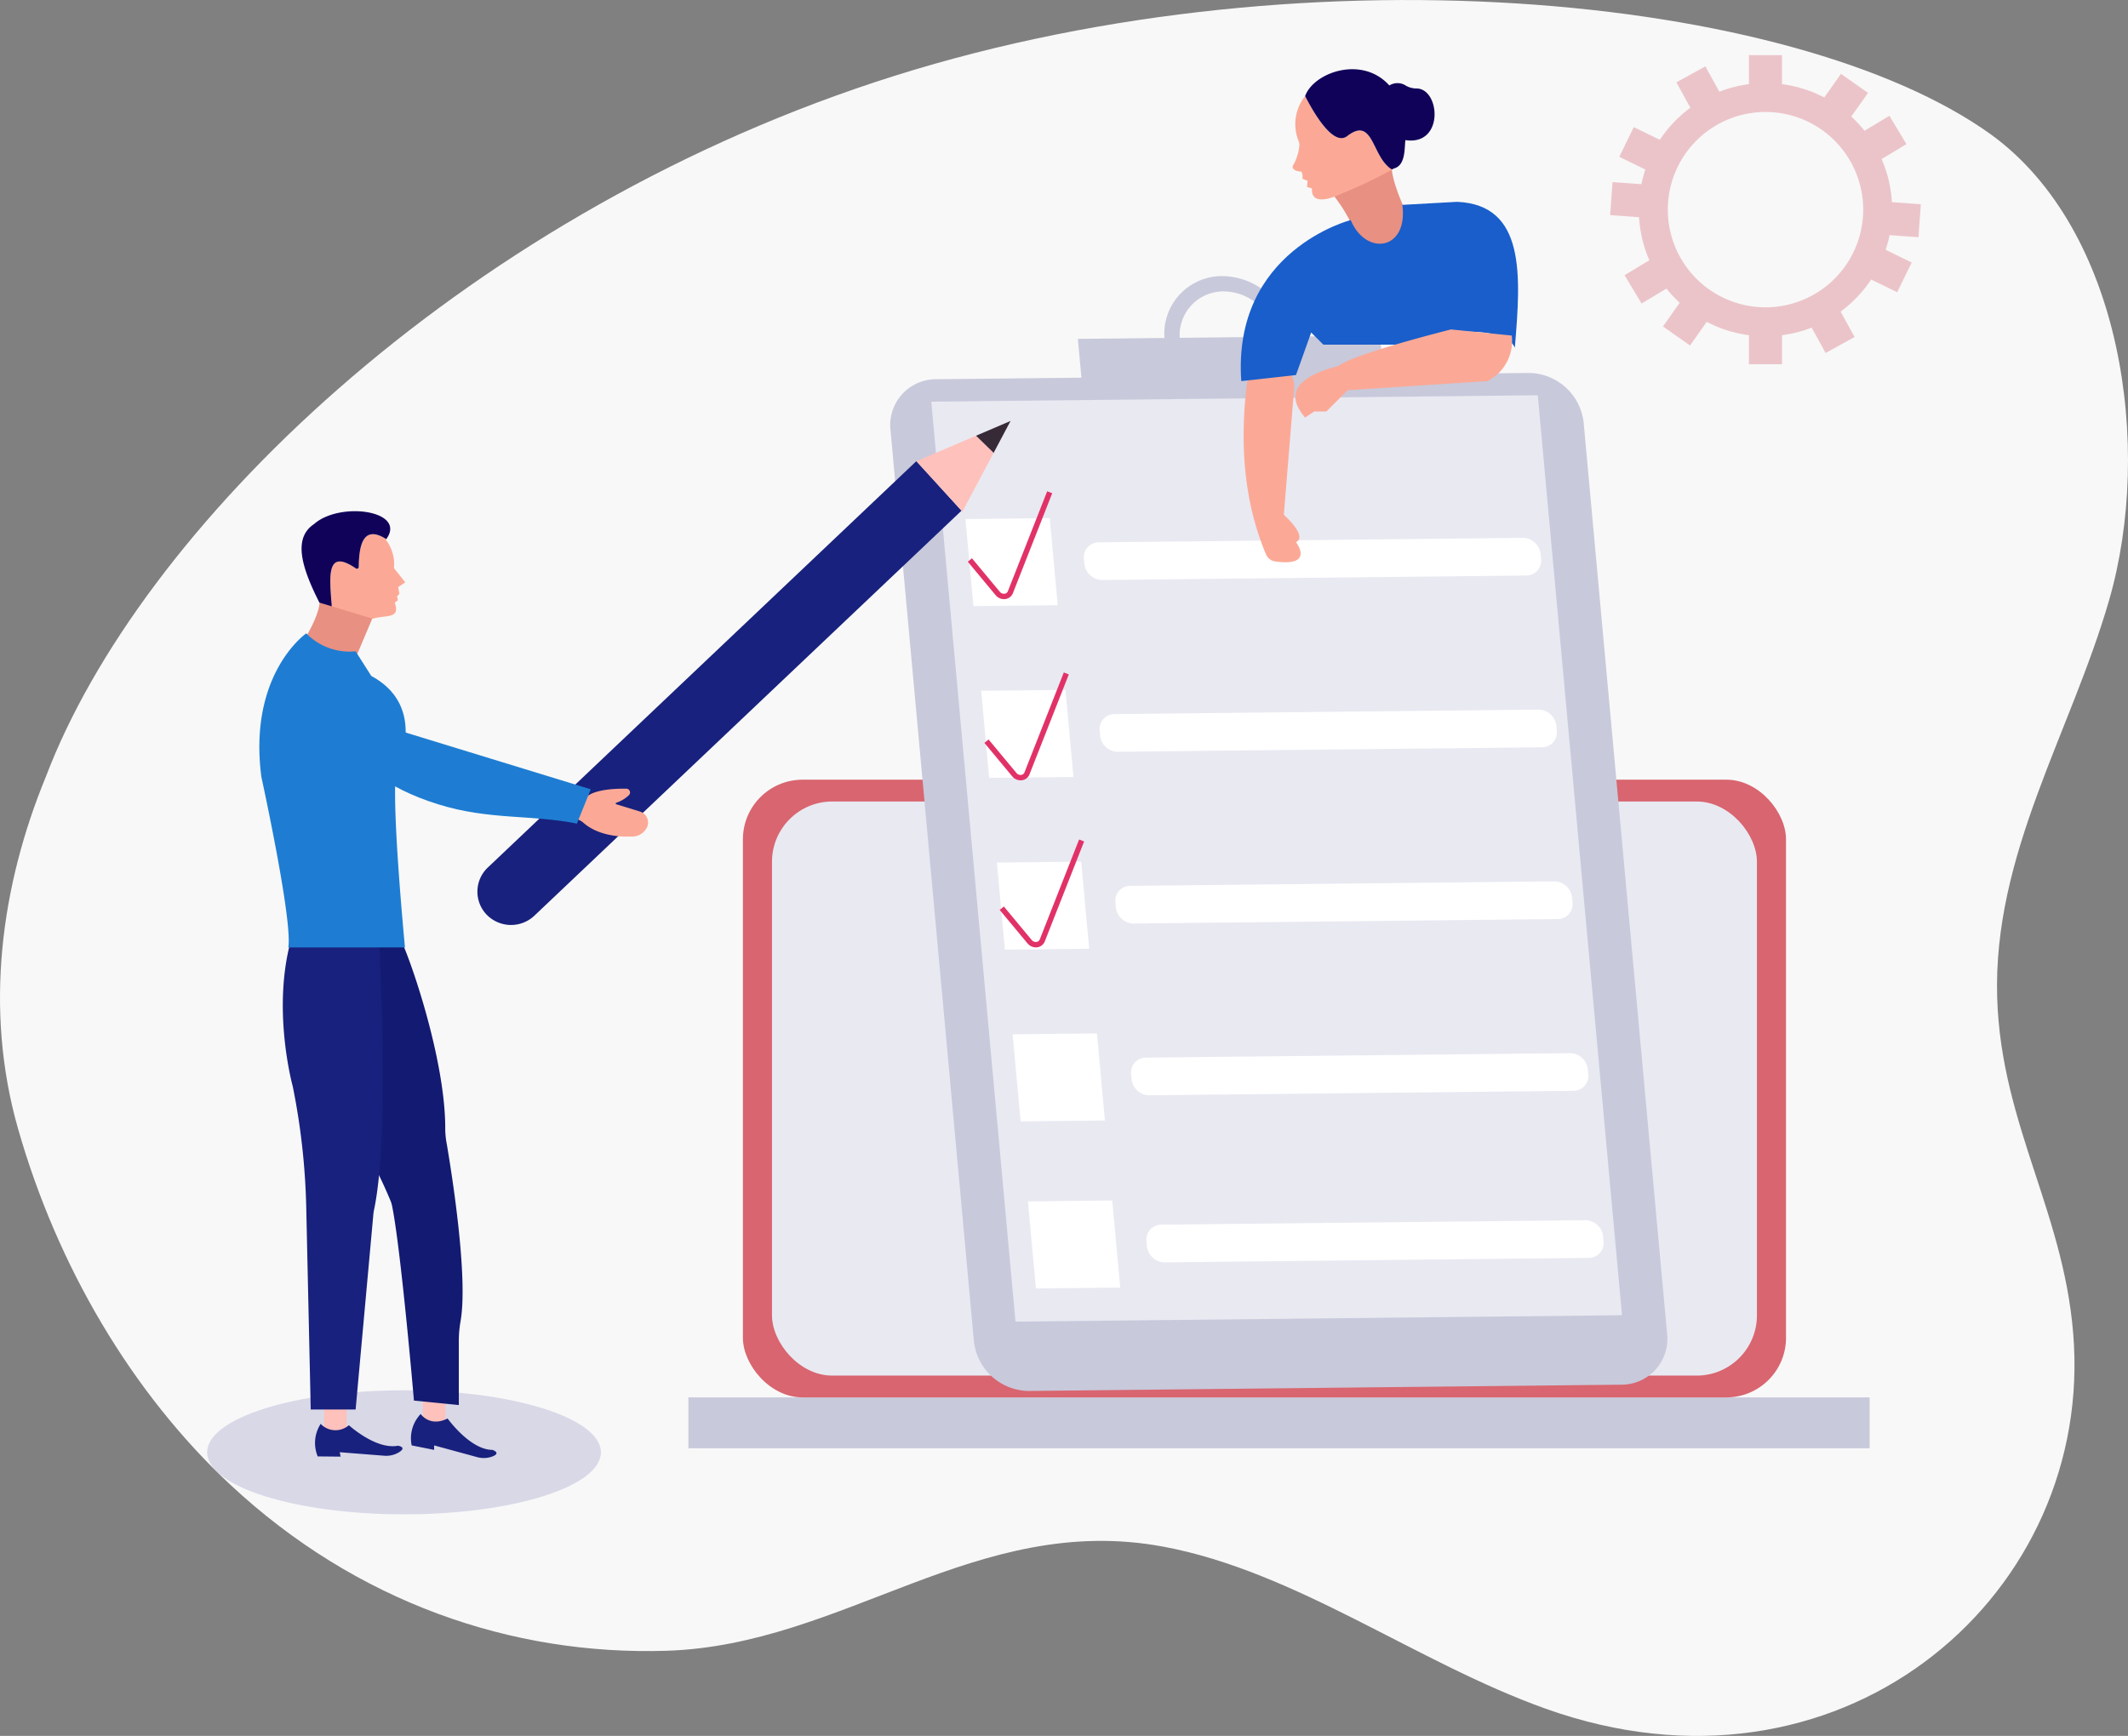<svg xmlns="http://www.w3.org/2000/svg" width="359.396" height="293.248" viewBox="0 0 359.396 293.248">
  <rect x="0" y="0" width="359.396" height="293.248" fill="#808080" stroke="none"/>
  <g id="Group_1114" data-name="Group 1114" transform="translate(-1204.851 -1677.376)">
    <path id="Path_110059" data-name="Path 110059" d="M835.383,355.8c-6.5,22.43-19.625,42.936-18.893,67.1.664,21.91,11.853,36.978,12.973,58.762,2.227,43.34-40,78.959-89.215,61.371-21.874-7.818-42.108-23.177-64.547-27.375-31.473-5.889-53.927,16.625-83.913,17.58-26.163.831-52.426-8.205-73.675-28.023-16.711-15.586-29.27-36.99-35.887-60.2-5.773-20.251-2.827-41.122,4.7-59.414,15.868-41.793,69.314-94.007,140.089-117.373s155.376-15,188.479,8.9C837.58,293.2,842.882,329.9,835.383,355.8Z" transform="translate(725.663 1423.006)" fill="#f8f8f8"/>
    <g id="Group_753" data-name="Group 753" transform="translate(1239.838 1686.691)">
      <g id="Group_705" data-name="Group 705" transform="translate(0 225.556)">
        <ellipse id="Ellipse_8" data-name="Ellipse 8" cx="33.249" cy="10.476" rx="33.249" ry="10.476" transform="translate(0 0)" fill="#d8d8e7"/>
      </g>
      <g id="Group_706" data-name="Group 706" transform="translate(236.953 0)">
        <path id="Path_109894" data-name="Path 109894" d="M3167.551,540.247l.4-5.573-4.885-.351a21.28,21.28,0,0,0-1.739-7.278l4.193-2.523-2.881-4.787-4.2,2.526a21.5,21.5,0,0,0-2.233-2.4l2.821-4-4.568-3.217-2.818,4a21.24,21.24,0,0,0-7.134-2.259v-4.9h-5.587v4.9a21.237,21.237,0,0,0-5,1.281l-2.361-4.285-4.893,2.7,2.363,4.289a21.5,21.5,0,0,0-5.157,5.421l-4.4-2.146-2.448,5.022,4.4,2.144a21.2,21.2,0,0,0-.666,2.476l-4.88-.351-.4,5.573,4.885.351a21.279,21.279,0,0,0,1.738,7.278l-4.192,2.523,2.881,4.787,4.2-2.526a21.544,21.544,0,0,0,2.233,2.4l-2.82,4,4.568,3.217,2.818-4a21.241,21.241,0,0,0,7.134,2.259v4.9h5.587v-4.9a21.242,21.242,0,0,0,5-1.281l2.361,4.285,4.893-2.7-2.363-4.289a21.513,21.513,0,0,0,5.157-5.421l4.4,2.145,2.449-5.022-4.4-2.144a21.218,21.218,0,0,0,.665-2.476Zm-25.834,11.841a16.5,16.5,0,1,1,16.5-16.5A16.5,16.5,0,0,1,3141.717,552.088Z" transform="translate(-3115.482 -509.487)" fill="#ebc4c9"/>
      </g>
      <g id="Group_707" data-name="Group 707" transform="translate(81.276 226.752)">
        <rect id="Rectangle_9284" data-name="Rectangle 9284" width="199.493" height="8.594" transform="translate(0 0)" fill="#c8c9db"/>
      </g>
      <g id="Group_708" data-name="Group 708" transform="translate(90.483 122.401)">
        <rect id="Rectangle_9285" data-name="Rectangle 9285" width="176.168" height="104.35" rx="10.073" transform="translate(0 0)" fill="#d8656f"/>
      </g>
      <g id="Group_709" data-name="Group 709" transform="translate(95.394 126.084)">
        <rect id="Rectangle_9286" data-name="Rectangle 9286" width="166.347" height="96.985" rx="10.18" transform="translate(0 0)" fill="#e9e9f2"/>
      </g>
      <g id="Group_727" data-name="Group 727" transform="translate(115.374 37.328)">
        <g id="Group_710" data-name="Group 710" transform="translate(31.679 10.063)">
          <path id="Path_109895" data-name="Path 109895" d="M2081.041,1101.269l-51.02.539-1.71-18.681,51.02-.539Z" transform="translate(-2028.311 -1082.587)" fill="#c8c9db"/>
        </g>
        <g id="Group_711" data-name="Group 711" transform="translate(46.303 0)">
          <path id="Path_109896" data-name="Path 109896" d="M2214.9,960.891a9.732,9.732,0,0,0-9.7,10.845,11.827,11.827,0,0,0,11.661,10.619,9.732,9.732,0,0,0,9.7-10.845A11.827,11.827,0,0,0,2214.9,960.891Zm1.729,18.88a8.98,8.98,0,0,1-8.854-8.063,7.389,7.389,0,0,1,7.362-8.234,8.98,8.98,0,0,1,8.854,8.063A7.389,7.389,0,0,1,2216.634,979.771Z" transform="translate(-2205.163 -960.891)" fill="#c8c9db"/>
        </g>
        <g id="Group_712" data-name="Group 712" transform="translate(0 16.362)">
          <path id="Path_109897" data-name="Path 109897" d="M1768.69,1329.674l-100.075,1.058a9.411,9.411,0,0,1-9.279-8.45l-14.084-153.836a7.744,7.744,0,0,1,7.716-8.63l100.075-1.057a9.411,9.411,0,0,1,9.279,8.45l14.084,153.836A7.744,7.744,0,0,1,1768.69,1329.674Z" transform="translate(-1645.216 -1158.758)" fill="#c8c9db"/>
        </g>
        <g id="Group_713" data-name="Group 713" transform="translate(6.917 20.126)">
          <path id="Path_109898" data-name="Path 109898" d="M1845.53,1359.691l-102.436,1.083-14.228-155.414,102.436-1.083Z" transform="translate(-1728.866 -1204.277)" fill="#e9e9f2"/>
        </g>
        <g id="Group_714" data-name="Group 714" transform="translate(12.692 40.89)">
          <path id="Path_109899" data-name="Path 109899" d="M1814.282,1470.085l-14.238.151-1.346-14.707,14.238-.15Z" transform="translate(-1798.697 -1455.378)" fill="#fff"/>
        </g>
        <g id="Group_715" data-name="Group 715" transform="translate(32.695 44.223)">
          <path id="Path_109900" data-name="Path 109900" d="M2115.31,1502.046l-71.618.757a3.049,3.049,0,0,1-3.006-2.738l-.076-.826a2.509,2.509,0,0,1,2.5-2.8l71.617-.757a3.049,3.049,0,0,1,3.006,2.738l.076.826A2.509,2.509,0,0,1,2115.31,1502.046Z" transform="translate(-2040.598 -1495.686)" fill="#fff"/>
        </g>
        <g id="Group_716" data-name="Group 716" transform="translate(15.348 69.906)">
          <path id="Path_109901" data-name="Path 109901" d="M1846.406,1820.975l-14.238.151-1.346-14.707,14.238-.151Z" transform="translate(-1830.821 -1806.269)" fill="#fff"/>
        </g>
        <g id="Group_717" data-name="Group 717" transform="translate(35.351 73.239)">
          <path id="Path_109902" data-name="Path 109902" d="M2147.434,1852.936l-71.618.757a3.049,3.049,0,0,1-3.006-2.738l-.076-.826a2.509,2.509,0,0,1,2.5-2.8l71.618-.757a3.05,3.05,0,0,1,3.006,2.738l.076.826A2.509,2.509,0,0,1,2147.434,1852.936Z" transform="translate(-2072.722 -1846.576)" fill="#fff"/>
        </g>
        <g id="Group_718" data-name="Group 718" transform="translate(18.004 98.922)">
          <path id="Path_109903" data-name="Path 109903" d="M1878.529,2171.866l-14.238.151-1.346-14.707,14.238-.15Z" transform="translate(-1862.945 -2157.159)" fill="#fff"/>
        </g>
        <g id="Group_719" data-name="Group 719" transform="translate(38.008 102.255)">
          <path id="Path_109904" data-name="Path 109904" d="M2179.556,2203.827l-71.617.757a3.05,3.05,0,0,1-3.006-2.738l-.076-.826a2.509,2.509,0,0,1,2.5-2.8l71.618-.757a3.048,3.048,0,0,1,3.006,2.738l.076.826A2.509,2.509,0,0,1,2179.556,2203.827Z" transform="translate(-2104.845 -2197.467)" fill="#fff"/>
        </g>
        <g id="Group_720" data-name="Group 720" transform="translate(20.661 127.938)">
          <path id="Path_109905" data-name="Path 109905" d="M1910.653,2522.756l-14.238.151-1.346-14.707,14.238-.151Z" transform="translate(-1895.068 -2508.05)" fill="#fff"/>
        </g>
        <g id="Group_721" data-name="Group 721" transform="translate(40.664 131.271)">
          <path id="Path_109906" data-name="Path 109906" d="M2211.68,2554.718l-71.618.757a3.049,3.049,0,0,1-3.007-2.738l-.075-.826a2.509,2.509,0,0,1,2.5-2.8l71.618-.757a3.048,3.048,0,0,1,3.006,2.738l.076.826A2.509,2.509,0,0,1,2211.68,2554.718Z" transform="translate(-2136.969 -2548.358)" fill="#fff"/>
        </g>
        <g id="Group_722" data-name="Group 722" transform="translate(23.244 156.159)">
          <path id="Path_109907" data-name="Path 109907" d="M1941.9,2864.035l-14.238.15-1.347-14.707,14.238-.15Z" transform="translate(-1926.312 -2849.328)" fill="#fff"/>
        </g>
        <g id="Group_723" data-name="Group 723" transform="translate(43.248 159.492)">
          <path id="Path_109908" data-name="Path 109908" d="M2242.925,2895.994l-71.617.757a3.049,3.049,0,0,1-3.006-2.738l-.076-.826a2.51,2.51,0,0,1,2.5-2.8l71.618-.756a3.049,3.049,0,0,1,3.006,2.738l.076.826A2.509,2.509,0,0,1,2242.925,2895.994Z" transform="translate(-2168.213 -2889.635)" fill="#fff"/>
        </g>
        <g id="Group_724" data-name="Group 724" transform="translate(13.091 36.347)">
          <path id="Path_109909" data-name="Path 109909" d="M1809.633,1418.667a1.843,1.843,0,0,1-1.407-.672l-4.7-5.654.7-.582,4.7,5.654a.9.9,0,0,0,.832.333.672.672,0,0,0,.538-.428l6.639-16.878.848.333-6.639,16.878a1.591,1.591,0,0,1-1.241.994A1.667,1.667,0,0,1,1809.633,1418.667Z" transform="translate(-1803.526 -1400.439)" fill="#e13268"/>
        </g>
        <g id="Group_725" data-name="Group 725" transform="translate(15.893 66.953)">
          <path id="Path_109910" data-name="Path 109910" d="M1843.517,1788.783a1.843,1.843,0,0,1-1.406-.672l-4.7-5.654.7-.582,4.7,5.654a.9.9,0,0,0,.832.334.675.675,0,0,0,.538-.428l6.639-16.878.847.333-6.639,16.878a1.592,1.592,0,0,1-1.241.994A1.736,1.736,0,0,1,1843.517,1788.783Z" transform="translate(-1837.41 -1770.555)" fill="#e13268"/>
        </g>
        <g id="Group_726" data-name="Group 726" transform="translate(18.477 95.174)">
          <path id="Path_109911" data-name="Path 109911" d="M1874.761,2130.061a1.843,1.843,0,0,1-1.407-.673l-4.7-5.654.7-.583,4.7,5.654a.9.9,0,0,0,.832.334.675.675,0,0,0,.538-.428l6.639-16.878.848.333-6.639,16.879a1.593,1.593,0,0,1-1.241.994A1.677,1.677,0,0,1,1874.761,2130.061Z" transform="translate(-1868.654 -2111.833)" fill="#e13268"/>
        </g>
      </g>
      <g id="Group_728" data-name="Group 728" transform="translate(199.226 5.716)">
        <path id="Path_109912" data-name="Path 109912" d="M2659.246,578.616v5.74S2662.69,582.634,2659.246,578.616Z" transform="translate(-2659.246 -578.616)" fill="#e13268"/>
      </g>
      <g id="Group_729" data-name="Group 729" transform="translate(189.792 18.68)">
        <path id="Path_109913" data-name="Path 109913" d="M2545.16,739.848s4.63,5.369,4.849,10.3c0,0,6.942-.786,9.438-3.662,0,0-4-7.335-4.061-11.1Z" transform="translate(-2545.16 -735.389)" fill="#e89082"/>
      </g>
      <g id="Group_730" data-name="Group 730" transform="translate(183.313 6.915)">
        <path id="Path_109914" data-name="Path 109914" d="M2476.029,599.881c-2.346,1.789-5.666-3.96-7.1-6.767a7.607,7.607,0,0,0-1.084,7.65,1.678,1.678,0,0,1,.117.678,8.265,8.265,0,0,1-1.116,3.46.322.322,0,0,0-.036.19c.031.232.241.726,1.467.774a1.634,1.634,0,0,1,.181,1.207l.882.353-.086,1.045.7.2a.188.188,0,0,1,.136.2c-.056.652.048,3.081,5.213.629a75.15,75.15,0,0,0,8.325-3.977C2480.166,603.577,2480.538,596.361,2476.029,599.881Z" transform="translate(-2466.807 -593.114)" fill="#fba996"/>
      </g>
      <g id="Group_731" data-name="Group 731" transform="translate(185.434 2.378)">
        <path id="Path_109915" data-name="Path 109915" d="M2509.332,540.929a2.6,2.6,0,0,0-2.643.062c-4.6-5.134-12.785-2.205-14.223,1.793,1.433,2.807,4.753,8.557,7.1,6.767,4.509-3.521,4.137,3.7,7.6,5.639.078-.053.153-.1.22-.154,2.022-.476,1.84-3.178,2.01-4.812,6.6,1,5.9-8.732,1.858-8.726A3.52,3.52,0,0,1,2509.332,540.929Z" transform="translate(-2492.466 -538.247)" fill="#100259"/>
      </g>
      <g id="Group_732" data-name="Group 732" transform="translate(175.048 51.96)">
        <path id="Path_109916" data-name="Path 109916" d="M2375.393,1142.18l-1.743,21.357s4.106,3.593,2.053,4.62c0,0,3.244,4.17-3.477,3.266a2,2,0,0,1-1.581-1.19c-3.557-8.443-4.541-18.109-3.229-28.865a4.012,4.012,0,0,1,4.512-3.486h0A4.008,4.008,0,0,1,2375.393,1142.18Z" transform="translate(-2366.86 -1137.846)" fill="#fba996"/>
      </g>
      <g id="Group_733" data-name="Group 733" transform="translate(174.566 24.78)">
        <path id="Path_109917" data-name="Path 109917" d="M2388.325,809.665c1.026,7.7-6.16,8.727-8.727,2.567,0,0-20.02,5.133-18.479,27.206l9.24-1.027,2.567-7.186,2.053,2.053h21.046l.513-2.053s9.24-1.027,10.78,2.567c1.032-12.173,1.841-24.14-9.753-24.639Z" transform="translate(-2361.034 -809.152)" fill="#195ecb"/>
      </g>
      <g id="Group_734" data-name="Group 734" transform="translate(183.788 46.339)">
        <path id="Path_109918" data-name="Path 109918" d="M2498.842,1069.871s-16.426,4.107-18.992,6.16c-6.832,1.769-9.2,4.566-5.647,8.726l1.54-1.027h2.053l3.594-3.593L2505,1078.6a7.6,7.6,0,0,0,4.106-7.7Z" transform="translate(-2472.561 -1069.871)" fill="#fba996"/>
      </g>
      <g id="Group_735" data-name="Group 735" transform="translate(15.771 91.545)">
        <path id="Path_109919" data-name="Path 109919" d="M453.163,1619.4l-3.013,7.125a11.623,11.623,0,0,1-9.432-1.781s3.74-5.531,3.179-8.2Z" transform="translate(-440.718 -1616.542)" fill="#e89082"/>
      </g>
      <g id="Group_736" data-name="Group 736" transform="translate(20.801 80.93)">
        <path id="Path_109920" data-name="Path 109920" d="M505.858,1493.961a.31.31,0,0,0,.487-.252c.041-4.249,1-7,4.647-4.7-.025.035-.049.069-.076.1a6.875,6.875,0,0,1,1.384,4.807l1.9,2.392-1.2.815.211,1.136-.4.406.14.668-.532.407c.964,2.8-1.32,2.021-3.724,2.713l-6.923-2.1C501.479,1495.7,500.652,1490.373,505.858,1493.961Z" transform="translate(-501.542 -1488.176)" fill="#fba996"/>
      </g>
      <g id="Group_737" data-name="Group 737" transform="translate(15.948 77.044)">
        <path id="Path_109921" data-name="Path 109921" d="M444.779,1443.492q.165-.118.32-.248c4.458-3.726,15.551-2.125,12.065,2.659-3.643-2.3-4.606.453-4.647,4.7a.31.31,0,0,1-.487.253c-5.205-3.589-4.379,1.741-4.084,6.4l-2.073-.629C443.018,1450.989,441.354,1445.955,444.779,1443.492Z" transform="translate(-442.862 -1441.186)" fill="#100259"/>
      </g>
      <g id="Group_738" data-name="Group 738" transform="translate(64.051 117.12)">
        <path id="Path_109922" data-name="Path 109922" d="M1024.575,1926.333l1.4.674-.293-1.179Z" transform="translate(-1024.575 -1925.828)" fill="none"/>
      </g>
      <g id="Group_739" data-name="Group 739" transform="translate(68.941 111.946)">
        <path id="Path_109923" data-name="Path 109923" d="M1083.7,1863.755l1.4.674-.293-1.179Z" transform="translate(-1083.704 -1863.25)" fill="none"/>
      </g>
      <g id="Group_740" data-name="Group 740" transform="translate(19.766 225.766)">
        <path id="Path_109924" data-name="Path 109924" d="M489.036,3241.2v6.064h3.789v-7.579Z" transform="translate(-489.036 -3239.685)" fill="#ffc1bb"/>
      </g>
      <g id="Group_741" data-name="Group 741" transform="translate(36.44 225.008)">
        <path id="Path_109925" data-name="Path 109925" d="M694.463,3231.278v6.821l-3.79-.758v-6.821Z" transform="translate(-690.674 -3230.52)" fill="#ffc1bb"/>
      </g>
      <g id="Group_742" data-name="Group 742" transform="translate(34.424 229.555)">
        <path id="Path_109926" data-name="Path 109926" d="M667.931,3285.512s1.516,2.274,4.547.758c0,0,3.789,5.305,7.579,5.305,0,0,1.534.511-.018,1.115a4.166,4.166,0,0,1-2.6.1l-7.237-1.974v.758l-3.79-.758A5.937,5.937,0,0,1,667.931,3285.512Z" transform="translate(-666.294 -3285.512)" fill="#18217d"/>
      </g>
      <g id="Group_743" data-name="Group 743" transform="translate(18.213 231.223)">
        <path id="Path_109927" data-name="Path 109927" d="M471.205,3305.683a3.448,3.448,0,0,0,4.765.227s4.558,4.173,8.281,3.466c0,0,1.6.216.19,1.1a4.159,4.159,0,0,1-2.533.585l-7.479-.588.141.744-3.864-.037A5.938,5.938,0,0,1,471.205,3305.683Z" transform="translate(-470.248 -3305.683)" fill="#18217d"/>
      </g>
      <g id="Group_744" data-name="Group 744" transform="translate(25.83 148.46)">
        <path id="Path_109928" data-name="Path 109928" d="M568.8,2305.2c.416-.677,8.036,19.525,7.939,32.694a14.379,14.379,0,0,0,.274,2.5c.873,5.146,3.614,22.466,2.308,29.87a19.356,19.356,0,0,0-.289,3.368v10.77l-7.579-.758s-2.186-25.5-3.7-32.925a4.558,4.558,0,0,0-.26-.839c-.67-1.617-3.182-7.484-5.135-9.436l1.516-17.432v-18.189Z" transform="translate(-562.359 -2304.817)" fill="#121a72"/>
      </g>
      <g id="Group_745" data-name="Group 745" transform="translate(12.777 146.944)">
        <path id="Path_109929" data-name="Path 109929" d="M420.595,2286.486s2.244,34.413-.7,48.237a4.63,4.63,0,0,0-.084.547l-3.006,33.07h-7.579l-.758-34.106a116.062,116.062,0,0,0-2.274-20.463s-3.79-13.642,0-25.769Z" transform="translate(-404.51 -2286.486)" fill="#18217d"/>
      </g>
      <g id="Group_746" data-name="Group 746" transform="translate(8.815 97.68)">
        <path id="Path_109930" data-name="Path 109930" d="M375.51,1697.937l-2.653-4.168a10.213,10.213,0,0,1-8.337-3.032s-9.853,6.821-7.579,24.253c0,0,5.305,24.253,4.548,28.8h19.705s-2.274-23.5-1.516-29.558C379.678,1714.232,385.363,1703.243,375.51,1697.937Z" transform="translate(-356.6 -1690.737)" fill="#1e7dd2"/>
      </g>
      <g id="Group_750" data-name="Group 750" transform="translate(45.638 61.798)">
        <g id="Group_747" data-name="Group 747" transform="translate(0 6.802)">
          <path id="Path_109931" data-name="Path 109931" d="M876.022,1339.074,803.67,1407.7a5.613,5.613,0,0,0-.3,7.879h0a5.741,5.741,0,0,0,8.168.255l72.134-68.415Z" transform="translate(-801.896 -1339.074)" fill="#18217d"/>
        </g>
        <g id="Group_748" data-name="Group 748" transform="translate(84.197 0)">
          <path id="Path_109932" data-name="Path 109932" d="M1825.939,1256.813l-2.872,5.412-2.977-2.91Z" transform="translate(-1820.09 -1256.813)" fill="#362a37"/>
        </g>
        <g id="Group_749" data-name="Group 749" transform="translate(74.155 2.502)">
          <path id="Path_109933" data-name="Path 109933" d="M1698.652,1291.368l10.042-4.3,2.977,2.91-5.266,9.922Z" transform="translate(-1698.652 -1287.073)" fill="#ffc1bb"/>
        </g>
      </g>
      <g id="Group_751" data-name="Group 751" transform="translate(59.781 123.918)">
        <path id="Path_109934" data-name="Path 109934" d="M974.656,2009.817l2.957-.667c-.231.2,1.039-1.2,6.391-1.11a.64.64,0,0,1,.367,1.107,5.668,5.668,0,0,1-2.125,1.269.134.134,0,0,0,.005.254l3.965,1.215a1.955,1.955,0,0,1,1.289,2.539,2.807,2.807,0,0,1-2.882,1.692s-4.866.39-7.963-2.354a2.773,2.773,0,0,0-1.181-.6l-2.54-.627Z" transform="translate(-972.938 -2008.036)" fill="#fba996"/>
      </g>
      <g id="Group_752" data-name="Group 752" transform="translate(21.627 110.972)">
        <path id="Path_109935" data-name="Path 109935" d="M512.134,1851.479l42.559,13.049-2.337,5.8c-7.671-1.555-14.837-.576-23.438-3.264-9.591-3-11.6-6.608-17.383-9.4Z" transform="translate(-511.535 -1851.479)" fill="#1e7dd2"/>
      </g>
    </g>
  </g>
</svg>
